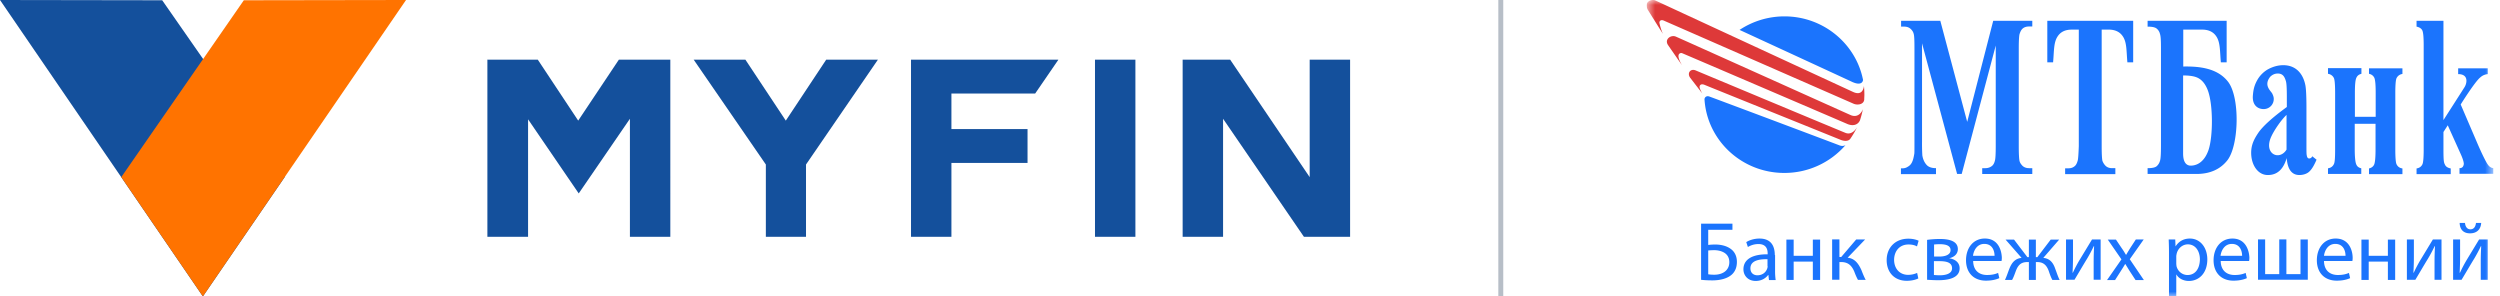 <svg xmlns="http://www.w3.org/2000/svg" width="253" height="30" fill="none" viewBox="0 0 253 30"><g clip-path="url(#a)"><path fill="#14509c" d="m132.54 17.926-8.048-11.889h-4.808v17.926h4.091V12.02l8.181 11.942h4.674V6.037h-4.09zm-53.016-5.718-4.09-6.17H70.2l7.304 10.611v7.314h4.064v-7.314l7.278-10.612h-5.233zm35.379-6.171h-4.09v17.926h4.09zm-52.272 0-4.117 6.17-4.09-6.17h-5.126l.026.027v17.899h4.117V12.075l5.126 7.5 5.18-7.554v11.942h4.09V6.037zM16.415.027 0 0l20.532 30 8.313-12.128z"/><path fill="#ff7300" d="M24.675.027 41.09 0 20.532 30l-8.26-12.074z"/><path fill="#14509c" d="M96.284 9.468h8.473l2.337-3.404v-.027h-14.9v17.926h4.09v-7.474h7.703v-3.43h-7.703z"/></g><path stroke="#b7bec7" stroke-width=".5" d="M151.88 0v30"/><g clip-path="url(#b)"><mask id="c" width="87" height="30" x="166" y="0" maskUnits="userSpaceOnUse" style="mask-type:luminance"><path fill="#fff" d="M252.345 0H166.63v30h85.715z"/></mask><g fill-rule="evenodd" clip-rule="evenodd" mask="url(#c)"><path fill="#de3939" d="M187.307 11.657c-.045-.015-17.518-7.877-17.714-7.952-.481-.211-1.173.256-.797.843.06.09 1.429 2.063 1.429 2.063s-.406-.662-.361-.978a.275.275 0 0 1 .391-.241c.15.06 16.601 7.108 16.691 7.153.602.256 1.083.075 1.279-.361.12-.362.225-.753.3-1.145-.06.196-.421.934-1.218.618m-.541 1.792c-.06-.015-15.038-6.265-15.173-6.326-.526-.21-.887.287-.541.754l1.218 1.58s-.256-.436-.271-.632c-.015-.18.12-.391.496-.24.391.165 13.76 5.557 13.79 5.572.406.15.782.135.962-.106.271-.391.481-.753.692-1.174-.135.225-.557.813-1.173.572m1.865-4.76c-.015.197-.151 1.07-1.128.603-.166-.075-19.714-9.111-19.985-9.247-.376-.165-1.188.12-.767.934.015.03 1.564 2.5 1.549 2.47-.03-.03-.256-.588-.361-1.1-.045-.21.135-.391.421-.27l19.188 8.403c.406.196 1.083.105 1.113-.422 0-.165.015-.316.015-.482a9 9 0 0 0-.045-.888"/><path fill="#1b74fd" d="M188.54 8.087c-.722-3.66-4.015-6.43-7.955-6.43a8.2 8.2 0 0 0-4.541 1.37s11.398 5.256 11.413 5.271c1.053.467 1.083-.21 1.083-.21m-1.774 6.597s-.241.165-.602.03c-.015-.015-10.917-4.112-13.158-4.94-.346-.135-.511.12-.511.271.256 4.157 3.774 7.455 8.075 7.455a8.17 8.17 0 0 0 6.196-2.816m52.992-7.214c.256.06.421.196.526.406.091.211.135.723.135 1.522v2.424h-2.104V9.398c0-.799.045-1.31.15-1.522.09-.21.255-.346.511-.406v-.572h-3.383v.572a.77.77 0 0 1 .601.437c.075.165.12.662.12 1.49v5.724c0 .813-.03 1.31-.12 1.475-.12.256-.316.392-.601.437v.572h3.368v-.572c-.256-.06-.421-.18-.511-.407-.09-.21-.151-.722-.151-1.52V12.53h2.106v2.59c0 .799-.046 1.296-.136 1.522-.09.21-.27.346-.526.406v.573h3.383v-.573c-.285-.045-.48-.18-.601-.437-.075-.165-.12-.662-.12-1.475V9.413c0-.829.045-1.326.12-1.491a.77.77 0 0 1 .601-.437v-.572h-3.383v.557zm-37.789 7.32c0 .782-.03 1.264-.076 1.43-.06.27-.165.452-.285.557-.181.15-.406.241-.692.241h-.316v.587h5.068v-.587h-.316c-.271 0-.496-.075-.662-.226-.15-.15-.27-.316-.315-.512s-.076-.693-.076-1.49V4.894c0-.768.031-1.25.076-1.431.075-.241.165-.422.285-.542.166-.166.406-.241.692-.241h.316v-.573h-3.955l-2.632 10.226-2.721-10.226h-3.97v.588h.315c.271 0 .482.075.647.226.165.15.271.316.316.512.06.196.075.693.075 1.476v9.488c0 .692 0 1.084-.015 1.16-.06.346-.12.632-.226.843a.97.97 0 0 1-.421.466.94.94 0 0 1-.601.166h-.105v.587h3.548v-.602c-.451 0-.781-.12-.977-.361-.21-.241-.346-.558-.406-.934a21 21 0 0 1-.03-1.4v-9.94l3.549 13.222h.466l3.444-12.997zm49.759 1.806c-.12-.18-.496-.858-1.128-2.349l-1.578-3.675s1.443-2.319 1.984-2.74a1.27 1.27 0 0 1 .752-.332v-.587h-2.992V7.5c1.037 0 .917.858.661 1.295-.09.15-2.15 3.359-2.15 3.359V2.108h-2.722v.588c.301.06.496.196.587.391.09.196.135.693.135 1.506v10.543c0 .813-.045 1.295-.121 1.475-.12.256-.316.392-.601.437v.573h3.459v-.573c-.301-.06-.497-.18-.587-.391-.105-.196-.15-.347-.15-1.521v-1.777l.436-.678 1.323 2.937c.211.466.301.798.301.963a.56.56 0 0 1-.106.302c-.074.09-.18.135-.33.135v.572h3.458v-.572c-.27-.015-.465-.166-.631-.422m-41.459-.361c-.075.271-.165.452-.285.557-.181.166-.391.241-.677.241h-.316v.587h5.083v-.602h-.316c-.286 0-.496-.075-.662-.226a1.4 1.4 0 0 1-.33-.512c-.046-.196-.076-.693-.076-1.49V2.996h.707c.647 0 1.128.226 1.429.678.421.617.361 1.49.466 2.635h.586V2.108h-8.691V6.31h.586c.105-1.144.045-2.018.466-2.635.301-.452.767-.678 1.429-.678h.707v11.792c-.03.783-.061 1.265-.106 1.446m15.143-.015c1.173-1.506 1.293-6.34.075-7.937-1.067-1.385-2.887-1.581-4.541-1.551V2.997h1.91c.646 0 1.128.226 1.428.678.421.617.361 1.49.467 2.635h.586V2.108h-8v.588c.451 0 .752.06.917.196a.96.96 0 0 1 .331.527c.075.21.105.587.105 1.415v9.895c0 .843-.03 1.37-.105 1.566a1.1 1.1 0 0 1-.331.527c-.165.136-.466.196-.917.196v.587h4.932c1.369 0 2.421-.466 3.143-1.385m-4.285.226c-.136-.211-.196-.527-.196-.934V7.636c.722 0 1.278.09 1.639.33.361.227.662.633.872 1.206.527 1.43.527 4.608.06 6.009-.18.512-.421.903-.736 1.174a1.6 1.6 0 0 1-1.053.407.65.65 0 0 1-.586-.316m12.421-.467c-.06-.06-.09-.15-.106-.271-.03-.12-.03-.437-.03-.934v-3.916c0-1.16-.045-1.897-.105-2.213-.181-.964-.782-2.034-2.225-2.049-.527 0-1.023.136-1.519.392a2.9 2.9 0 0 0-1.144 1.145c-.27.497-.39.918-.435 1.641-.03.904.526 1.265 1.097 1.265.572 0 1.023-.452 1.023-1.024 0-.196-.06-.346-.15-.542-.151-.286-.903-.828-.211-1.702.211-.21.466-.331.767-.331.556 0 .707.391.827.783.06.21.09.723.09 1.52v1.085c-1.473 1.07-2.421 1.943-2.872 2.59-.436.648-.737 1.22-.737 2.049 0 1.22.677 2.259 1.699 2.244 1.023 0 1.594-.693 1.895-1.717.045.587.181 1.009.391 1.295.226.286.512.422.902.422.331 0 .753-.106 1.008-.362.256-.24.481-.632.722-1.19l-.436-.346c-.121.286-.406.241-.451.166m-2.151-.843c-.707 1.174-2.376.451-1.534-1.34.286-.618.963-1.627 1.534-2.17zm-56.346 9.985c-.391-.257-.932-.377-1.473-.377-.181 0-.527.015-.707.045v-1.536h2.451v-.617h-3.173v5.677c.241.03.632.06 1.143.06.782 0 1.549-.18 2.015-.632.301-.301.466-.708.466-1.235 0-.663-.286-1.114-.722-1.386m-.361 2.244c-.285.3-.736.436-1.203.436-.255 0-.451-.015-.616-.045v-2.41c.18-.015.421-.03.586-.03.406 0 .782.09 1.083.286.286.196.466.497.466.934 0 .346-.12.618-.316.828m4.918-1.552c0-.813-.301-1.671-1.549-1.671-.511 0-1.008.15-1.339.361l.166.497a2.07 2.07 0 0 1 1.068-.301c.842 0 .932.602.932.949v.09c-1.579-.015-2.451.527-2.451 1.521 0 .587.421 1.175 1.248 1.175.586 0 1.022-.286 1.248-.603h.03l.06.512h.677a6.5 6.5 0 0 1-.06-.979v-1.55zm-.722 1.13a.7.7 0 0 1-.045.24c-.121.347-.451.678-.993.678-.376 0-.706-.226-.706-.707 0-.799.917-.934 1.729-.92v.709zm4.571-1.055h-1.94v-1.641h-.736v4.081h.736v-1.852h1.94v1.852h.737v-4.081h-.737zm3.519.196 1.775-1.852h-.903l-1.518 1.777h-.181V24.23h-.737v4.081h.737v-1.792h.15c.692 0 1.068.301 1.354.964.12.331.271.663.376.843h.782c-.181-.331-.331-.723-.436-.994-.331-.738-.737-1.19-1.399-1.25m6.166-1.34c.406 0 .676.09.857.196l.165-.573c-.195-.105-.586-.21-1.038-.21-1.338 0-2.195.918-2.195 2.168s.797 2.094 2.03 2.094c.556 0 .978-.136 1.173-.241l-.12-.558a2.2 2.2 0 0 1-.918.196c-.812 0-1.413-.587-1.413-1.536.015-.843.526-1.536 1.459-1.536m4.135 1.4v-.014c.466-.106.857-.407.857-.92 0-.918-1.128-1.023-1.82-1.023-.481 0-1.007.045-1.293.09v4.036c.226.015.692.046 1.143.046.797 0 2.15-.136 2.15-1.205 0-.573-.436-.92-1.037-1.01m-1.549-1.4c.18-.015.331-.03.571-.03.737 0 1.098.196 1.098.602 0 .482-.571.648-1.113.648h-.556zm.586 3.117c-.24 0-.391-.015-.601-.03v-1.4h.541c.707 0 1.294.12 1.294.723 0 .587-.737.707-1.234.707m4.557-3.72c-1.188 0-1.91.964-1.91 2.2 0 1.234.752 2.063 2.015 2.063.647 0 1.098-.136 1.354-.256l-.121-.527c-.285.12-.601.21-1.128.21-.736 0-1.383-.406-1.398-1.415h2.872c.015-.076.03-.196.03-.347-.03-.753-.376-1.927-1.714-1.927m-1.203 1.748c.06-.512.391-1.205 1.143-1.205.842 0 1.037.738 1.037 1.204zm7.113.21 1.609-1.852h-.857l-1.354 1.777h-.15v-1.777h-.707v1.777h-.15l-1.354-1.777h-.857l1.624 1.852c-.616.06-.977.437-1.233 1.085-.15.376-.286.813-.451 1.144h.722c.15-.256.255-.572.391-.933.255-.663.601-.874 1.173-.874h.135v1.807h.707V26.52h.12c.526 0 .917.196 1.173.874.12.361.241.692.376.933h.737c-.166-.316-.301-.753-.451-1.144-.226-.663-.587-1.024-1.203-1.085m3.654.241a14 14 0 0 0-.662 1.265l-.03-.015c.03-.587.045-.994.045-1.641v-1.717h-.707v4.081h.858c.436-.723.887-1.506 1.278-2.138.24-.407.421-.738.676-1.265h.031a30 30 0 0 0-.046 1.671v1.732h.707v-4.081h-.872zm6.511-2.108h-.797l-.571.873c-.136.226-.271.437-.406.678h-.03c-.136-.226-.256-.437-.422-.663l-.586-.873h-.827l1.383 2.003-1.458 2.093h.812l.586-.918c.151-.241.301-.467.436-.708h.015c.151.24.286.467.437.708l.601.918h.842l-1.428-2.108zm4.677-.09c-.662 0-1.143.3-1.459.798l-.03-.708h-.662c.015.392.03.813.03 1.34V30h.737v-2.214h.015c.241.407.722.648 1.264.648.962 0 1.864-.723 1.864-2.2-.015-1.25-.767-2.092-1.759-2.092m-.241 3.69c-.526 0-.977-.362-1.113-.874a2 2 0 0 1-.03-.301v-.708c0-.106.03-.211.045-.301.151-.558.617-.92 1.128-.92.782 0 1.218.709 1.218 1.522-.015.934-.466 1.581-1.248 1.581m4.541-3.69c-1.187 0-1.909.963-1.909 2.198s.752 2.064 2.015 2.064c.646 0 1.098-.136 1.353-.256l-.12-.527c-.286.12-.602.21-1.128.21-.737 0-1.383-.406-1.398-1.415h2.872c.015-.076.03-.196.03-.347-.03-.753-.391-1.927-1.715-1.927m-1.203 1.747c.061-.512.391-1.205 1.143-1.205.842 0 1.038.738 1.038 1.204zm8.09 1.852h-1.428v-3.51h-.722v3.51h-1.428v-3.51h-.722v4.082h5.038v-4.081h-.738zm3.564-3.6c-1.187 0-1.909.964-1.909 2.2 0 1.234.752 2.063 2.015 2.063.646 0 1.097-.136 1.353-.256l-.12-.527c-.286.12-.601.21-1.128.21-.737 0-1.383-.406-1.398-1.415h2.872c.015-.076.03-.196.03-.347-.015-.753-.376-1.927-1.715-1.927m-1.187 1.748c.06-.512.391-1.205 1.143-1.205.842 0 1.037.738 1.037 1.204zm6.466 0h-1.94v-1.642h-.737v4.081h.737v-1.852h1.94v1.852h.737v-4.081h-.737zm3.278.451a14 14 0 0 0-.662 1.265l-.03-.015c.03-.587.046-.994.046-1.641v-1.717h-.708v4.081h.858c.436-.723.887-1.506 1.278-2.138.241-.407.421-.738.676-1.265h.03c-.03.662-.044 1.009-.044 1.671v1.732h.706v-4.081h-.872zm5.038-2.726c.646 0 1.082-.361 1.127-1.054h-.526c-.045.377-.21.648-.571.648-.331 0-.512-.286-.542-.648h-.541c.015.588.316 1.055 1.053 1.055m-.362 2.726c-.27.467-.42.753-.661 1.265l-.03-.015c.03-.587.045-.994.045-1.641v-1.717h-.707v4.081h.857c.436-.723.888-1.506 1.279-2.138.24-.407.42-.738.676-1.265h.03c-.03.662-.045 1.009-.045 1.671v1.732h.707v-4.081h-.872z"/></g></g><defs><clipPath id="a"><path fill="#fff" d="M0 0h136.63v30H0z"/></clipPath><clipPath id="b"><path fill="#fff" d="M166.63 0h85.714v30H166.63z"/></clipPath></defs></svg>